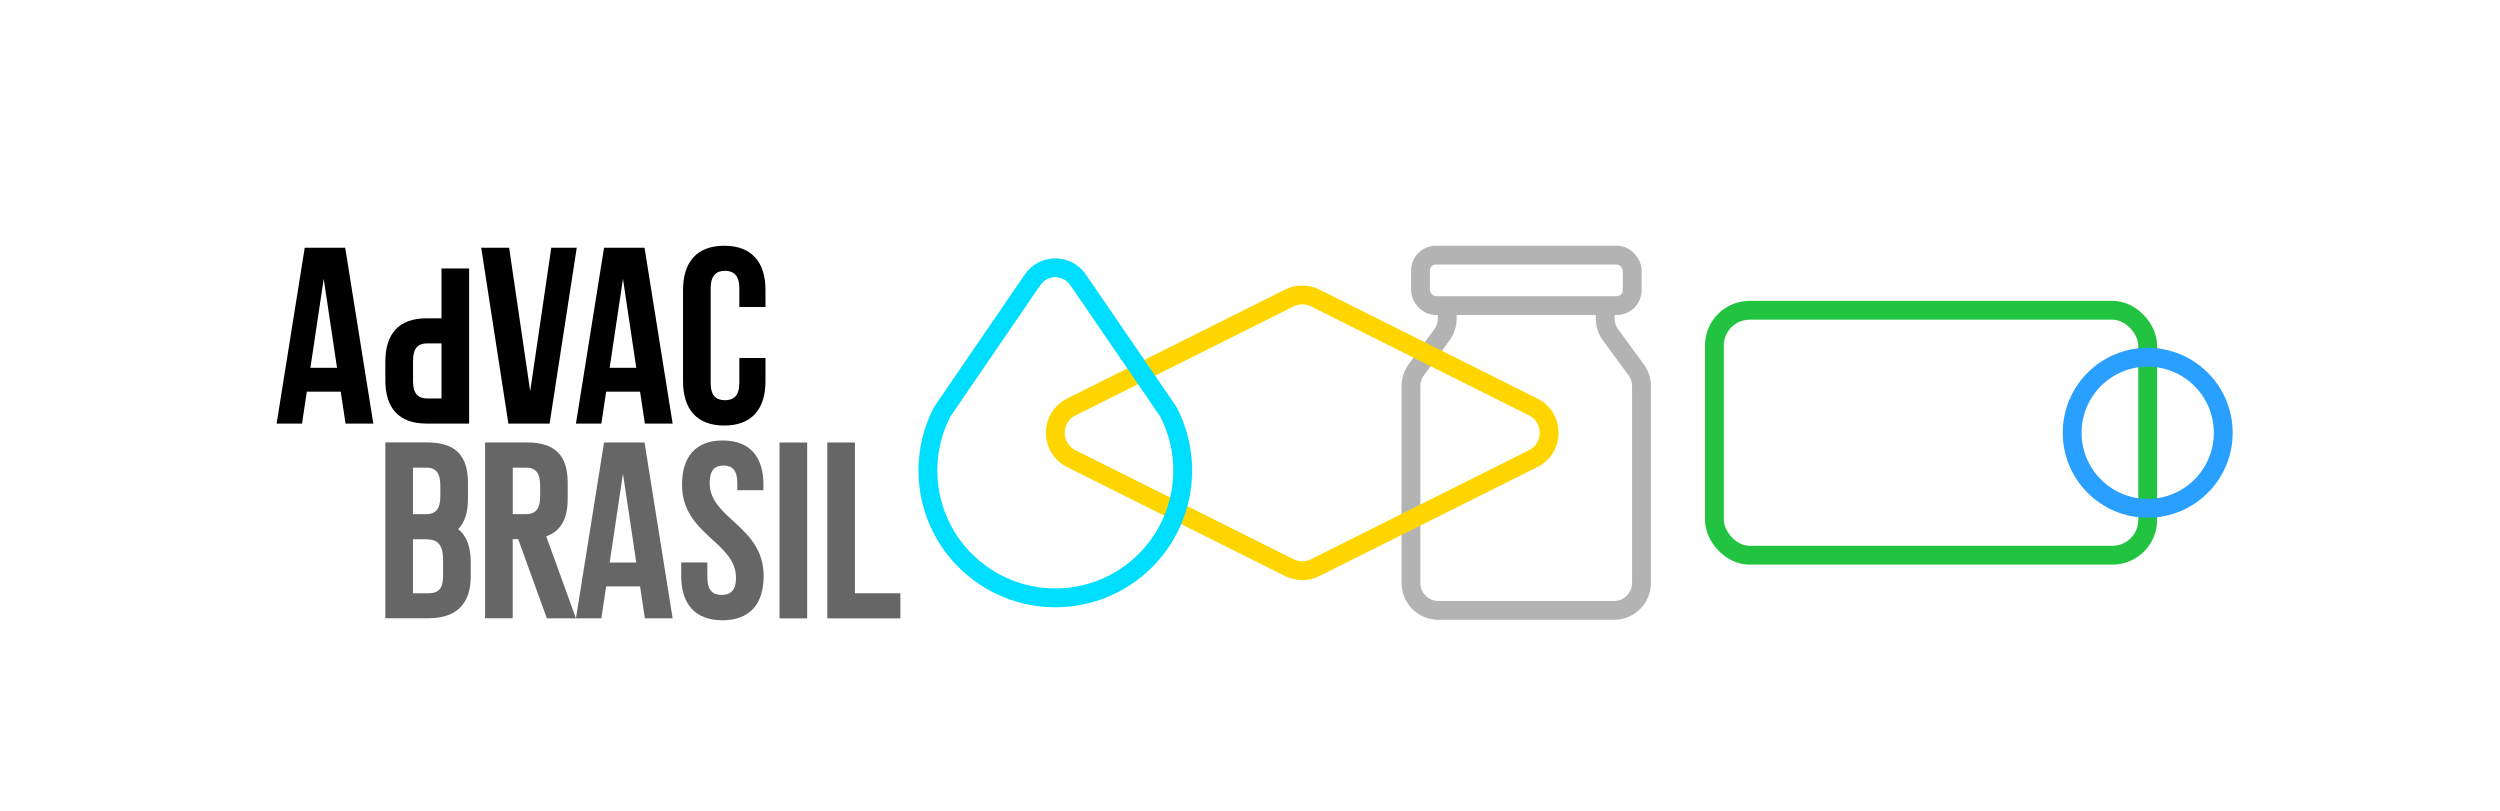 <?xml version="1.0" encoding="UTF-8"?>
<svg id="Camada_1" data-name="Camada 1" xmlns="http://www.w3.org/2000/svg" viewBox="0 0 370 120">
  <defs>
    <style>
      .cls-1 {
        stroke: #b3b3b3;
      }

      .cls-1, .cls-2, .cls-3, .cls-4, .cls-5 {
        fill: none;
        stroke-width: 2.79px;
      }

      .cls-1, .cls-2, .cls-4, .cls-5 {
        stroke-miterlimit: 10;
      }

      .cls-6 {
        fill: #fff;
      }

      .cls-2 {
        stroke: #00deff;
      }

      .cls-3 {
        stroke: #ffd500;
        stroke-linejoin: round;
      }

      .cls-7 {
        fill: #666;
      }

      .cls-4 {
        stroke: #22c341;
      }

      .cls-5 {
        stroke: #299fff;
      }
    </style>
  </defs>
  <rect class="cls-6" width="370" height="120"/>
  <g>
    <g>
      <g>
        <path d="M51.14,62.69l-.71-4.72h-5.02l-.71,4.72h-3.76l4.16-26.03h5.99l4.16,26.03h-4.13ZM49.88,54.43l-1.97-13.16-1.97,13.16h3.94Z"/>
        <path d="M63.13,62.69c-4.09,0-6.1-2.27-6.1-6.43v-2.72c0-4.16,2.01-6.43,6.1-6.43h2.21v-7.38h4.09v22.96h-6.3ZM65.34,50.82h-2.13c-1.3,0-2.08.67-2.08,2.53v3.09c0,1.86.78,2.53,2.08,2.53h2.13v-8.15Z"/>
        <path d="M81.6,36.66h3.76l-4.02,26.03h-6.1l-4.02-26.03h4.13l3.12,21.23,3.12-21.23Z"/>
        <path d="M95.44,62.69l-.71-4.72h-5.02l-.71,4.72h-3.76l4.16-26.03h5.99l4.16,26.03h-4.13ZM94.17,54.43l-1.97-13.16-1.97,13.16h3.94Z"/>
        <path d="M113.29,56.44c0,4.16-2.08,6.54-6.1,6.54s-6.1-2.38-6.1-6.54v-13.53c0-4.16,2.08-6.54,6.1-6.54s6.1,2.38,6.1,6.54v2.53h-3.87v-2.79c0-1.86-.82-2.57-2.12-2.57s-2.12.71-2.12,2.57v14.05c0,1.86.82,2.53,2.12,2.53s2.12-.67,2.12-2.53v-3.72h3.87v3.46Z"/>
      </g>
      <g>
        <path class="cls-7" d="M95.44,91.51l-.71-4.72h-5.02l-.71,4.72h-3.76l4.16-26.03h5.99l4.16,26.03h-4.13ZM94.17,83.26l-1.97-13.16-1.97,13.16h3.94Z"/>
        <path class="cls-7" d="M106.97,65.19c3.98,0,6.02,2.38,6.02,6.54v.82h-3.87v-1.08c0-1.86-.74-2.57-2.04-2.57s-2.05.71-2.05,2.57c0,5.35,7.99,6.36,7.99,13.79,0,4.16-2.08,6.54-6.1,6.54s-6.1-2.38-6.1-6.54v-2.01h3.87v2.27c0,1.86.82,2.53,2.12,2.53s2.12-.67,2.12-2.53c0-5.35-7.99-6.36-7.99-13.79,0-4.16,2.04-6.54,6.02-6.54Z"/>
        <path class="cls-7" d="M119.46,65.49v26.03h-4.09v-26.03h4.09Z"/>
        <path class="cls-7" d="M126.53,65.49v22.31h6.73v3.72h-10.82v-26.03h4.09Z"/>
        <path class="cls-7" d="M80.93,91.51h4.31l-4.4-12.14c2.19-.77,3.18-2.61,3.18-5.56v-2.34c0-4.02-1.82-5.99-6.06-5.99h-6.17v26.02h4.09v-11.71h.81l4.24,11.71ZM75.89,69.21h1.97c1.45,0,2.08.82,2.08,2.68v1.52c0,1.86-.63,2.68-2.08,2.68h-1.97v-6.87Z"/>
        <path class="cls-7" d="M67.8,78.32c.99-.99,1.46-2.49,1.46-4.51v-2.34c0-4.02-1.82-5.99-6.06-5.99h-6.17v26.02h6.43c4.09,0,6.21-2.16,6.21-6.17v-2.12c0-2.18-.55-3.87-1.87-4.9ZM61.12,69.21h1.97c1.45,0,2.08.82,2.08,2.68v1.52c0,1.86-.63,2.68-2.08,2.68h-1.97v-6.87ZM65.58,85.23c0,1.93-.74,2.57-2.12,2.57h-2.34v-7.99h1.82c1.86,0,2.64.74,2.64,3.16v2.27Z"/>
      </g>
    </g>
    <g>
      <g>
        <path class="cls-1" d="M214.19,45.23v1.93c0,.86-.28,1.71-.79,2.4l-3.79,5.17c-.51.7-.79,1.54-.79,2.4v29.15c0,2.24,1.82,4.06,4.06,4.06h26c2.24,0,4.06-1.82,4.06-4.06v-29.15c0-.86-.28-1.71-.79-2.4l-3.79-5.17c-.51-.7-.79-1.54-.79-2.4v-1.93"/>
        <rect class="cls-1" x="210.23" y="37.76" width="31.34" height="7.47" rx="2.27" ry="2.27"/>
      </g>
      <rect class="cls-4" x="253.74" y="45.93" width="64.13" height="36.25" rx="5.22" ry="5.22" transform="translate(571.6 128.1) rotate(180)"/>
      <path class="cls-3" d="M158.54,60.24l32.28-16.14c1.2-.6,2.61-.6,3.82,0l32.28,16.14c3.14,1.57,3.14,6.06,0,7.63l-32.28,16.14c-1.2.6-2.61.6-3.82,0l-32.28-16.14c-3.14-1.57-3.14-6.06,0-7.63Z"/>
      <circle class="cls-5" cx="317.86" cy="64.05" r="11.18"/>
      <path class="cls-2" d="M142.85,82.96h0c-5.82-5.82-7.19-14.75-3.38-22.05l13.35-19.5c1.62-2.37,5.11-2.37,6.73,0l13.35,19.5c3.81,7.3,2.44,16.23-3.38,22.05h0c-7.36,7.36-19.3,7.36-26.66,0Z"/>
    </g>
  </g>
</svg>
